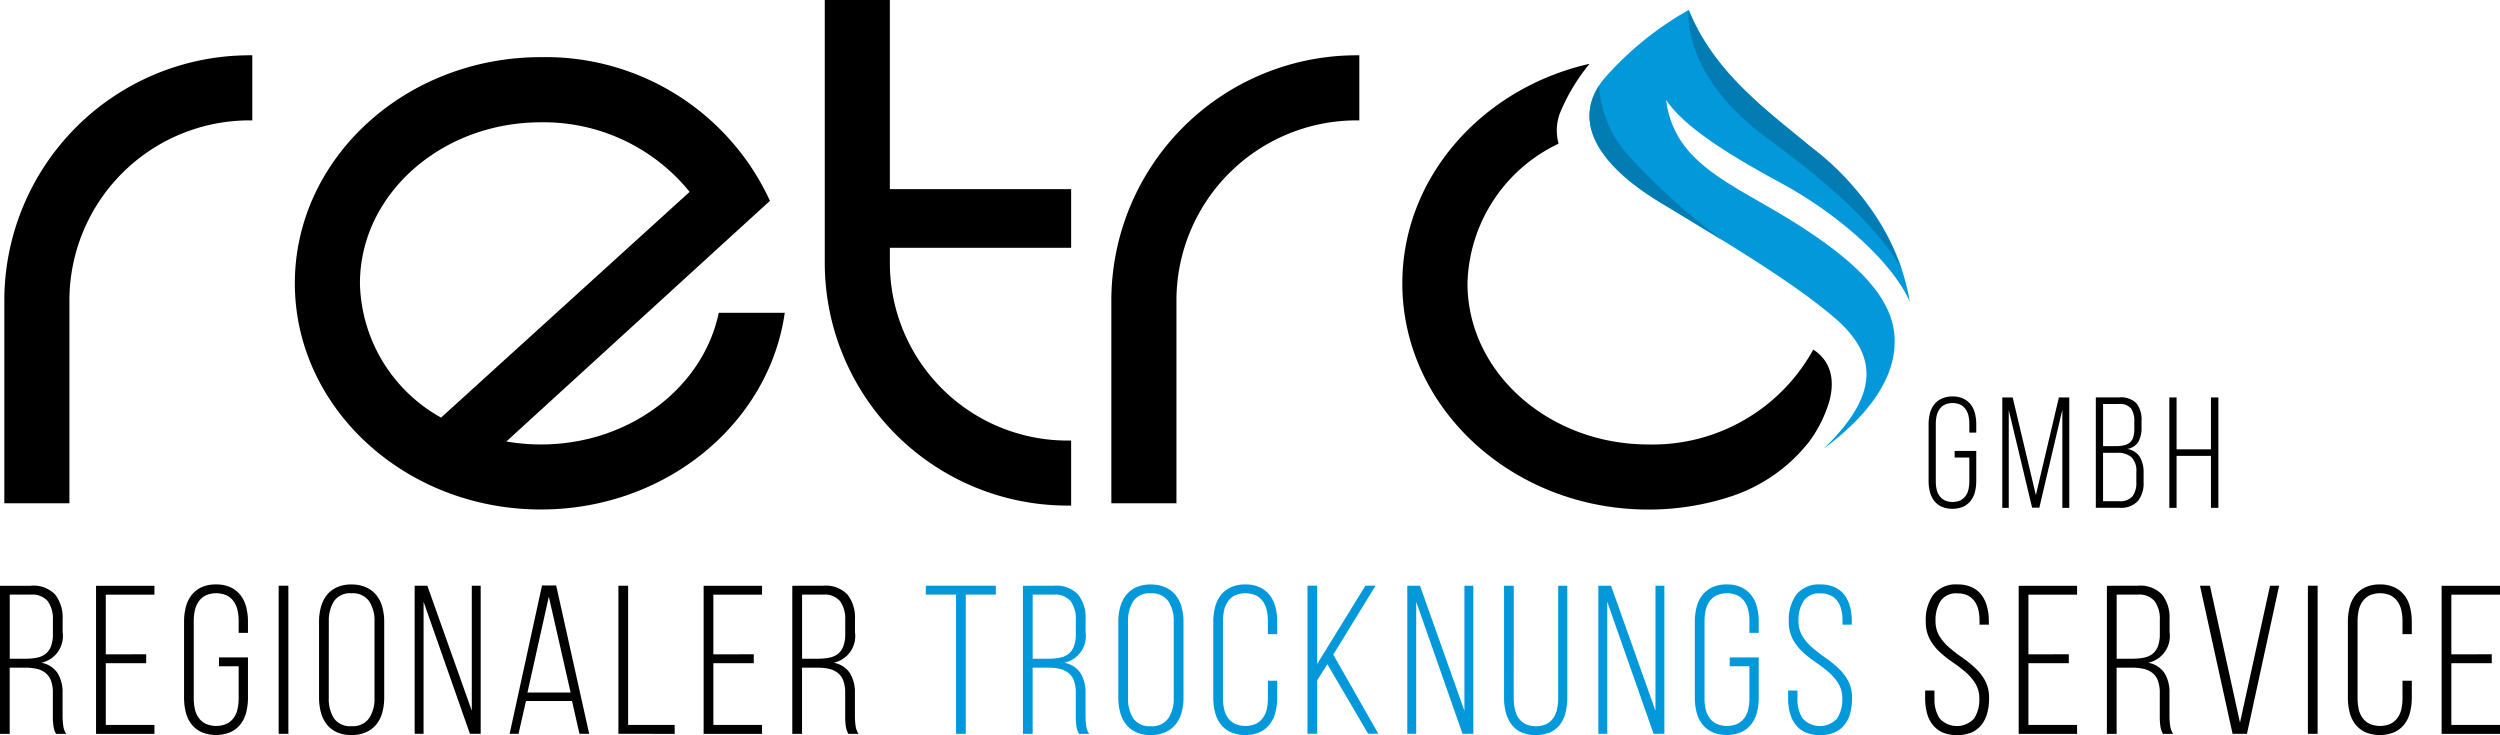 <svg xmlns="http://www.w3.org/2000/svg" width="168.336" height="49.496" viewBox="0 0 168.336 49.496"><g id="Logo" transform="translate(-60 -40.739)"><g id="Group_1" data-name="Group 1" transform="translate(189.63 80.092)"><path id="Path_1" data-name="Path 1" d="M848.526,279.458a2.291,2.291,0,0,1,.969.185,1.729,1.729,0,0,1,.655.52,2.226,2.226,0,0,1,.377.791,3.881,3.881,0,0,1,.121,1v.214h-.627v-.256a3.226,3.226,0,0,0-.078-.734,1.637,1.637,0,0,0-.256-.584,1.242,1.242,0,0,0-.463-.392,1.518,1.518,0,0,0-.684-.142,1.258,1.258,0,0,0-1.147.52,2.391,2.391,0,0,0-.335,1.318,1.944,1.944,0,0,0,.264,1.04,3.321,3.321,0,0,0,.67.776,10.476,10.476,0,0,0,.869.67,7.8,7.8,0,0,1,.869.7,3.378,3.378,0,0,1,.669.862,2.414,2.414,0,0,1,.264,1.168,3.889,3.889,0,0,1-.121,1,2.158,2.158,0,0,1-.385.791,1.773,1.773,0,0,1-.67.52,2.664,2.664,0,0,1-1.952,0,1.772,1.772,0,0,1-.67-.52,2.152,2.152,0,0,1-.385-.791,3.873,3.873,0,0,1-.121-1V286.6h.627v.556a2.352,2.352,0,0,0,.342,1.318,1.572,1.572,0,0,0,2.336,0,2.353,2.353,0,0,0,.342-1.318,1.917,1.917,0,0,0-.264-1.026,3.33,3.33,0,0,0-.67-.776,9.534,9.534,0,0,0-.869-.662,7.186,7.186,0,0,1-.869-.691,3.316,3.316,0,0,1-.67-.869,2.486,2.486,0,0,1-.263-1.19,2.907,2.907,0,0,1,.506-1.795A1.929,1.929,0,0,1,848.526,279.458Z" transform="translate(-846.36 -279.458)"></path><path id="Path_2" data-name="Path 2" d="M887.934,284.593v.6h-2.721v4.16h3.277v.6h-3.932v-9.972h3.932v.6h-3.277v4.017Z" transform="translate(-878.261 -279.891)"></path><path id="Path_3" data-name="Path 3" d="M922.675,279.977a2.021,2.021,0,0,1,1.638.6,2.507,2.507,0,0,1,.5,1.652v.869a1.838,1.838,0,0,1-1.439,2.066,1.66,1.66,0,0,1,1.1.7,2.457,2.457,0,0,1,.335,1.339v1.553a4.787,4.787,0,0,0,.043.634,1.345,1.345,0,0,0,.2.563h-.684a1.479,1.479,0,0,1-.171-.506,4.654,4.654,0,0,1-.043-.691v-1.567a2.288,2.288,0,0,0-.128-.826,1.187,1.187,0,0,0-.378-.52,1.506,1.506,0,0,0-.591-.271,3.467,3.467,0,0,0-.769-.078h-1.04v4.459h-.655v-9.972Zm-.37,4.915a3.857,3.857,0,0,0,.784-.071,1.363,1.363,0,0,0,.577-.256,1.182,1.182,0,0,0,.363-.513,2.286,2.286,0,0,0,.128-.826v-.94a2.041,2.041,0,0,0-.342-1.261,1.361,1.361,0,0,0-1.154-.449h-1.41v4.317Z" transform="translate(-908.357 -279.891)"></path><path id="Path_4" data-name="Path 4" d="M959.288,279.977l2.023,9.217,2.023-9.217h.613l-2.166,9.972h-.969l-2.194-9.972Z" transform="translate(-940.113 -279.891)"></path><path id="Path_5" data-name="Path 5" d="M1003.347,279.977v9.972h-.655v-9.972Z" transform="translate(-976.921 -279.891)"></path><path id="Path_6" data-name="Path 6" d="M1021.175,279.458a2.263,2.263,0,0,1,.976.192,1.842,1.842,0,0,1,.67.527,2.156,2.156,0,0,1,.385.8,3.966,3.966,0,0,1,.121,1v.826h-.627v-.869a3.316,3.316,0,0,0-.078-.741,1.634,1.634,0,0,0-.264-.6,1.277,1.277,0,0,0-.47-.4,1.782,1.782,0,0,0-1.4,0,1.271,1.271,0,0,0-.47.4,1.625,1.625,0,0,0-.264.6,3.3,3.3,0,0,0-.078.741v5.186a3.306,3.306,0,0,0,.078.741,1.555,1.555,0,0,0,.264.591,1.3,1.3,0,0,0,.47.392,1.782,1.782,0,0,0,1.4,0,1.3,1.3,0,0,0,.47-.392,1.563,1.563,0,0,0,.264-.591,3.317,3.317,0,0,0,.078-.741V285.94h.627v1.14a3.963,3.963,0,0,1-.121,1,2.152,2.152,0,0,1-.385.8,1.838,1.838,0,0,1-.67.527,2.571,2.571,0,0,1-1.952,0,1.837,1.837,0,0,1-.67-.527,2.145,2.145,0,0,1-.385-.8,3.96,3.96,0,0,1-.121-1v-5.1a3.963,3.963,0,0,1,.121-1,2.148,2.148,0,0,1,.385-.8,1.841,1.841,0,0,1,.67-.527A2.262,2.262,0,0,1,1021.175,279.458Z" transform="translate(-990.56 -279.458)"></path><path id="Path_7" data-name="Path 7" d="M1060.684,284.593v.6h-2.721v4.16h3.277v.6h-3.932v-9.972h3.932v.6h-3.277v4.017Z" transform="translate(-1022.533 -279.891)"></path></g><g id="Group_2" data-name="Group 2" transform="translate(189.863 67.434)"><path id="Path_8" data-name="Path 8" d="M849.374,202.676a1.688,1.688,0,0,1,.727.143,1.373,1.373,0,0,1,.5.393,1.607,1.607,0,0,1,.287.595,2.959,2.959,0,0,1,.09.749v.552h-.467v-.584a2.476,2.476,0,0,0-.058-.552,1.219,1.219,0,0,0-.2-.446.951.951,0,0,0-.35-.3,1.327,1.327,0,0,0-1.041,0,.947.947,0,0,0-.35.3,1.215,1.215,0,0,0-.2.446,2.469,2.469,0,0,0-.058.552v3.866a2.471,2.471,0,0,0,.058.552,1.163,1.163,0,0,0,.2.441.965.965,0,0,0,.35.292,1.327,1.327,0,0,0,1.041,0,.969.969,0,0,0,.35-.292,1.167,1.167,0,0,0,.2-.441,2.478,2.478,0,0,0,.058-.552v-1.6h-.988v-.446h1.455v2.018a2.956,2.956,0,0,1-.09.749,1.6,1.6,0,0,1-.287.595,1.37,1.37,0,0,1-.5.393,1.916,1.916,0,0,1-1.455,0,1.369,1.369,0,0,1-.5-.393,1.6,1.6,0,0,1-.287-.595,2.94,2.94,0,0,1-.09-.749v-3.8a2.943,2.943,0,0,1,.09-.749,1.6,1.6,0,0,1,.287-.595,1.372,1.372,0,0,1,.5-.393A1.687,1.687,0,0,1,849.374,202.676Z" transform="translate(-847.771 -202.676)"></path><path id="Path_9" data-name="Path 9" d="M880.351,210.486h-.488l-1.572-6.574V210.5h-.435v-7.434h.7l1.561,6.574,1.55-6.574h.7V210.5H881.9v-6.606Z" transform="translate(-872.896 -202.999)"></path><path id="Path_10" data-name="Path 10" d="M917.618,203.063a1.472,1.472,0,0,1,1.179.4,1.788,1.788,0,0,1,.34,1.179v.425a2,2,0,0,1-.207.977,1.068,1.068,0,0,1-.77.489,1.213,1.213,0,0,1,.86.536,2.006,2.006,0,0,1,.255,1.057v.648a1.91,1.91,0,0,1-.382,1.264,1.534,1.534,0,0,1-1.242.457h-1.593v-7.434Zm-.244,3.282a2.65,2.65,0,0,0,.568-.053.922.922,0,0,0,.4-.186.763.763,0,0,0,.234-.361,1.9,1.9,0,0,0,.074-.579v-.478a1.459,1.459,0,0,0-.223-.881.966.966,0,0,0-.818-.3h-1.062v2.835Zm.276,3.706a1.053,1.053,0,0,0,.876-.329,1.514,1.514,0,0,0,.26-.956V208.1a1.308,1.308,0,0,0-.329-1.014,1.451,1.451,0,0,0-.988-.292h-.924v3.26Z" transform="translate(-904.8 -202.999)"></path><path id="Path_11" data-name="Path 11" d="M946.566,207V210.5h-.488v-7.434h.488v3.494h2.315v-3.494h.5V210.5h-.5V207Z" transform="translate(-929.871 -202.999)"></path></g><g id="Group_3" data-name="Group 3" transform="translate(122.337 80.092)"><path id="Path_12" data-name="Path 12" d="M440.187,289.949v-9.374h-2.037v-.6h4.715v.6h-2.023v9.374Z" transform="translate(-438.149 -279.891)" fill="#0298da"></path><path id="Path_13" data-name="Path 13" d="M479.9,279.977a2.02,2.02,0,0,1,1.638.6,2.506,2.506,0,0,1,.5,1.652v.869a1.838,1.838,0,0,1-1.439,2.066,1.66,1.66,0,0,1,1.1.7,2.458,2.458,0,0,1,.335,1.339v1.553a4.787,4.787,0,0,0,.043.634,1.346,1.346,0,0,0,.2.563h-.684a1.48,1.48,0,0,1-.171-.506,4.661,4.661,0,0,1-.043-.691v-1.567a2.288,2.288,0,0,0-.128-.826,1.186,1.186,0,0,0-.378-.52,1.506,1.506,0,0,0-.591-.271,3.467,3.467,0,0,0-.769-.078h-1.04v4.459h-.655v-9.972Zm-.37,4.915a3.856,3.856,0,0,0,.783-.071,1.363,1.363,0,0,0,.577-.256,1.183,1.183,0,0,0,.363-.513,2.286,2.286,0,0,0,.128-.826v-.94a2.041,2.041,0,0,0-.342-1.261,1.361,1.361,0,0,0-1.154-.449h-1.41v4.317Z" transform="translate(-471.277 -279.891)" fill="#0298da"></path><path id="Path_14" data-name="Path 14" d="M516.79,281.98a3.754,3.754,0,0,1,.128-1,2.238,2.238,0,0,1,.392-.8,1.826,1.826,0,0,1,.677-.527,2.31,2.31,0,0,1,.983-.192,2.359,2.359,0,0,1,.99.192,1.879,1.879,0,0,1,.691.527,2.179,2.179,0,0,1,.4.8,3.752,3.752,0,0,1,.128,1v5.1a3.749,3.749,0,0,1-.128,1,2.175,2.175,0,0,1-.4.8,1.875,1.875,0,0,1-.691.527,2.359,2.359,0,0,1-.99.192,2.31,2.31,0,0,1-.983-.192,1.822,1.822,0,0,1-.677-.527,2.234,2.234,0,0,1-.392-.8,3.751,3.751,0,0,1-.128-1Zm.655,5.143a2.414,2.414,0,0,0,.349,1.346,1.3,1.3,0,0,0,1.175.534,1.334,1.334,0,0,0,1.189-.534,2.342,2.342,0,0,0,.363-1.346v-5.186a2.341,2.341,0,0,0-.363-1.346,1.334,1.334,0,0,0-1.189-.534,1.3,1.3,0,0,0-1.175.534,2.413,2.413,0,0,0-.349,1.346Z" transform="translate(-503.826 -279.458)" fill="#0298da"></path><path id="Path_15" data-name="Path 15" d="M557.743,279.458a2.262,2.262,0,0,1,.976.192,1.843,1.843,0,0,1,.67.527,2.157,2.157,0,0,1,.385.8,3.969,3.969,0,0,1,.121,1v.826h-.627v-.869a3.323,3.323,0,0,0-.078-.741,1.637,1.637,0,0,0-.264-.6,1.276,1.276,0,0,0-.47-.4,1.782,1.782,0,0,0-1.4,0,1.272,1.272,0,0,0-.47.4,1.628,1.628,0,0,0-.264.6,3.312,3.312,0,0,0-.078.741v5.186a3.314,3.314,0,0,0,.078.741,1.558,1.558,0,0,0,.264.591,1.3,1.3,0,0,0,.47.392,1.782,1.782,0,0,0,1.4,0,1.3,1.3,0,0,0,.47-.392,1.566,1.566,0,0,0,.264-.591,3.324,3.324,0,0,0,.078-.741V285.94h.627v1.14a3.966,3.966,0,0,1-.121,1,2.153,2.153,0,0,1-.385.8,1.839,1.839,0,0,1-.67.527,2.571,2.571,0,0,1-1.952,0,1.837,1.837,0,0,1-.67-.527,2.146,2.146,0,0,1-.385-.8,3.955,3.955,0,0,1-.121-1v-5.1a3.958,3.958,0,0,1,.121-1,2.149,2.149,0,0,1,.385-.8,1.841,1.841,0,0,1,.67-.527A2.262,2.262,0,0,1,557.743,279.458Z" transform="translate(-536.232 -279.458)" fill="#0298da"></path><path id="Path_16" data-name="Path 16" d="M595.387,285.262l-.684,1.083v3.6h-.655v-9.972h.655v5.271l3.248-5.271h.684l-2.849,4.644,3.034,5.328h-.684Z" transform="translate(-568.348 -279.891)" fill="#0298da"></path><path id="Path_17" data-name="Path 17" d="M635.436,289.949h-.6v-9.972h.855l2.992,8.419v-8.419h.6v9.972h-.727l-3.12-8.89Z" transform="translate(-602.414 -279.891)" fill="#0298da"></path><path id="Path_18" data-name="Path 18" d="M674.985,287.542a3.4,3.4,0,0,0,.078.748,1.7,1.7,0,0,0,.256.605,1.212,1.212,0,0,0,.463.4,1.781,1.781,0,0,0,1.4,0,1.217,1.217,0,0,0,.463-.4,1.7,1.7,0,0,0,.256-.605,3.421,3.421,0,0,0,.078-.748v-7.565h.613v7.536a4.115,4.115,0,0,1-.114,1,2.2,2.2,0,0,1-.37.8,1.747,1.747,0,0,1-.662.534,2.572,2.572,0,0,1-1.952,0,1.747,1.747,0,0,1-.662-.534,2.294,2.294,0,0,1-.378-.8,3.872,3.872,0,0,1-.121-1v-7.536h.655Z" transform="translate(-635.396 -279.891)" fill="#0298da"></path><path id="Path_19" data-name="Path 19" d="M713.471,289.949h-.6v-9.972h.855l2.992,8.419v-8.419h.6v9.972h-.727l-3.12-8.89Z" transform="translate(-667.585 -279.891)" fill="#0298da"></path><path id="Path_20" data-name="Path 20" d="M754.431,279.458a2.263,2.263,0,0,1,.976.192,1.842,1.842,0,0,1,.669.527,2.156,2.156,0,0,1,.385.8,3.966,3.966,0,0,1,.121,1v.741h-.627v-.784a3.315,3.315,0,0,0-.078-.741,1.635,1.635,0,0,0-.263-.6,1.277,1.277,0,0,0-.47-.4,1.782,1.782,0,0,0-1.4,0,1.271,1.271,0,0,0-.47.4,1.625,1.625,0,0,0-.264.6,3.3,3.3,0,0,0-.078.741v5.186a3.306,3.306,0,0,0,.078.741,1.555,1.555,0,0,0,.264.591,1.3,1.3,0,0,0,.47.392,1.782,1.782,0,0,0,1.4,0,1.3,1.3,0,0,0,.47-.392,1.564,1.564,0,0,0,.263-.591,3.317,3.317,0,0,0,.078-.741v-2.151H754.63v-.6h1.952v2.707a3.963,3.963,0,0,1-.121,1,2.152,2.152,0,0,1-.385.8,1.839,1.839,0,0,1-.669.527,2.571,2.571,0,0,1-1.952,0,1.837,1.837,0,0,1-.67-.527,2.146,2.146,0,0,1-.385-.8,3.963,3.963,0,0,1-.121-1v-5.1a3.966,3.966,0,0,1,.121-1,2.149,2.149,0,0,1,.385-.8,1.841,1.841,0,0,1,.67-.527A2.262,2.262,0,0,1,754.431,279.458Z" transform="translate(-700.496 -279.458)" fill="#0298da"></path><path id="Path_21" data-name="Path 21" d="M792.556,279.458a2.292,2.292,0,0,1,.969.185,1.728,1.728,0,0,1,.655.52,2.224,2.224,0,0,1,.378.791,3.886,3.886,0,0,1,.121,1v.214h-.627v-.256a3.226,3.226,0,0,0-.078-.734,1.634,1.634,0,0,0-.256-.584,1.241,1.241,0,0,0-.463-.392,1.518,1.518,0,0,0-.684-.142,1.258,1.258,0,0,0-1.147.52,2.391,2.391,0,0,0-.335,1.318,1.943,1.943,0,0,0,.264,1.04,3.319,3.319,0,0,0,.669.776,10.5,10.5,0,0,0,.869.67,7.8,7.8,0,0,1,.869.7,3.379,3.379,0,0,1,.67.862,2.413,2.413,0,0,1,.264,1.168,3.886,3.886,0,0,1-.121,1,2.157,2.157,0,0,1-.385.791,1.772,1.772,0,0,1-.67.52,2.664,2.664,0,0,1-1.952,0,1.772,1.772,0,0,1-.67-.52,2.152,2.152,0,0,1-.385-.791,3.873,3.873,0,0,1-.121-1V286.6h.627v.556a2.352,2.352,0,0,0,.342,1.318,1.572,1.572,0,0,0,2.336,0,2.353,2.353,0,0,0,.342-1.318,1.917,1.917,0,0,0-.264-1.026,3.331,3.331,0,0,0-.669-.776,9.543,9.543,0,0,0-.869-.662,7.181,7.181,0,0,1-.869-.691,3.316,3.316,0,0,1-.67-.869,2.486,2.486,0,0,1-.263-1.19,2.907,2.907,0,0,1,.506-1.795A1.929,1.929,0,0,1,792.556,279.458Z" transform="translate(-732.324 -279.458)" fill="#0298da"></path></g><g id="Group_4" data-name="Group 4" transform="translate(60 80.092)"><path id="Path_22" data-name="Path 22" d="M62.08,279.977a2.02,2.02,0,0,1,1.638.6,2.506,2.506,0,0,1,.5,1.652v.869a1.838,1.838,0,0,1-1.439,2.066,1.66,1.66,0,0,1,1.1.7,2.458,2.458,0,0,1,.335,1.339v1.553a4.79,4.79,0,0,0,.043.634,1.346,1.346,0,0,0,.2.563h-.684a1.48,1.48,0,0,1-.171-.506,4.658,4.658,0,0,1-.043-.691v-1.567a2.287,2.287,0,0,0-.128-.826,1.186,1.186,0,0,0-.378-.52,1.506,1.506,0,0,0-.591-.271,3.467,3.467,0,0,0-.769-.078h-1.04v4.459H60v-9.972h2.08Zm-.37,4.915a3.856,3.856,0,0,0,.784-.071,1.363,1.363,0,0,0,.577-.256,1.183,1.183,0,0,0,.363-.513,2.286,2.286,0,0,0,.128-.826v-.94a2.041,2.041,0,0,0-.342-1.261,1.361,1.361,0,0,0-1.154-.449h-1.41v4.317Z" transform="translate(-60 -279.891)"></path><path id="Path_23" data-name="Path 23" d="M102.61,284.593v.6H99.889v4.16h3.277v.6H99.233v-9.972h3.932v.6H99.889v4.017Z" transform="translate(-92.766 -279.891)"></path><path id="Path_24" data-name="Path 24" d="M137.335,279.458a2.262,2.262,0,0,1,.976.192,1.842,1.842,0,0,1,.67.527,2.156,2.156,0,0,1,.385.8,3.968,3.968,0,0,1,.121,1v.741h-.627v-.784a3.321,3.321,0,0,0-.078-.741,1.635,1.635,0,0,0-.264-.6,1.276,1.276,0,0,0-.47-.4,1.782,1.782,0,0,0-1.4,0,1.272,1.272,0,0,0-.47.4,1.629,1.629,0,0,0-.264.6,3.312,3.312,0,0,0-.078.741v5.186a3.314,3.314,0,0,0,.078.741,1.559,1.559,0,0,0,.264.591,1.3,1.3,0,0,0,.47.392,1.782,1.782,0,0,0,1.4,0,1.3,1.3,0,0,0,.47-.392,1.565,1.565,0,0,0,.264-.591,3.323,3.323,0,0,0,.078-.741v-2.151h-1.325v-.6h1.952v2.707a3.965,3.965,0,0,1-.121,1,2.153,2.153,0,0,1-.385.8,1.839,1.839,0,0,1-.67.527,2.571,2.571,0,0,1-1.952,0,1.837,1.837,0,0,1-.67-.527,2.145,2.145,0,0,1-.385-.8,3.955,3.955,0,0,1-.121-1v-5.1a3.958,3.958,0,0,1,.121-1,2.149,2.149,0,0,1,.385-.8,1.84,1.84,0,0,1,.67-.527A2.262,2.262,0,0,1,137.335,279.458Z" transform="translate(-122.79 -279.458)"></path><path id="Path_25" data-name="Path 25" d="M174.468,279.977v9.972h-.655v-9.972Z" transform="translate(-155.051 -279.891)"></path><path id="Path_26" data-name="Path 26" d="M190.318,281.98a3.756,3.756,0,0,1,.128-1,2.238,2.238,0,0,1,.392-.8,1.825,1.825,0,0,1,.677-.527,2.31,2.31,0,0,1,.983-.192,2.36,2.36,0,0,1,.99.192,1.879,1.879,0,0,1,.691.527,2.178,2.178,0,0,1,.4.8,3.752,3.752,0,0,1,.128,1v5.1a3.749,3.749,0,0,1-.128,1,2.174,2.174,0,0,1-.4.8,1.875,1.875,0,0,1-.691.527,2.36,2.36,0,0,1-.99.192,2.309,2.309,0,0,1-.983-.192,1.822,1.822,0,0,1-.677-.527,2.234,2.234,0,0,1-.392-.8,3.753,3.753,0,0,1-.128-1Zm.655,5.143a2.414,2.414,0,0,0,.349,1.346A1.3,1.3,0,0,0,192.5,289a1.334,1.334,0,0,0,1.19-.534,2.342,2.342,0,0,0,.363-1.346v-5.186a2.342,2.342,0,0,0-.363-1.346,1.334,1.334,0,0,0-1.19-.534,1.3,1.3,0,0,0-1.175.534,2.413,2.413,0,0,0-.349,1.346Z" transform="translate(-168.836 -279.458)"></path><path id="Path_27" data-name="Path 27" d="M229.978,289.949h-.6v-9.972h.855l2.992,8.419v-8.419h.6v9.972H233.1l-3.12-8.89Z" transform="translate(-201.458 -279.891)"></path><path id="Path_28" data-name="Path 28" d="M269.279,287.669l-.5,2.208h-.6l2.18-9.987h.954l2.222,9.987h-.655l-.5-2.208Zm.1-.57h2.906l-1.467-6.454Z" transform="translate(-233.863 -279.82)"></path><path id="Path_29" data-name="Path 29" d="M312.6,289.949v-9.972h.655v9.374h3.134v.6Z" transform="translate(-270.96 -279.891)"></path><path id="Path_30" data-name="Path 30" d="M350.8,284.593v.6h-2.721v4.16h3.277v.6h-3.932v-9.972h3.932v.6h-3.277v4.017Z" transform="translate(-300.045 -279.891)"></path><path id="Path_31" data-name="Path 31" d="M385.717,279.977a2.02,2.02,0,0,1,1.638.6,2.506,2.506,0,0,1,.5,1.652v.869a1.838,1.838,0,0,1-1.439,2.066,1.66,1.66,0,0,1,1.1.7,2.458,2.458,0,0,1,.335,1.339v1.553a4.787,4.787,0,0,0,.043.634,1.346,1.346,0,0,0,.2.563h-.684a1.48,1.48,0,0,1-.171-.506,4.661,4.661,0,0,1-.043-.691v-1.567a2.287,2.287,0,0,0-.128-.826,1.186,1.186,0,0,0-.378-.52,1.506,1.506,0,0,0-.591-.271,3.467,3.467,0,0,0-.769-.078h-1.04v4.459h-.655v-9.972Zm-.37,4.915a3.856,3.856,0,0,0,.784-.071,1.363,1.363,0,0,0,.577-.256,1.183,1.183,0,0,0,.363-.513,2.286,2.286,0,0,0,.128-.826v-.94a2.041,2.041,0,0,0-.342-1.261,1.361,1.361,0,0,0-1.154-.449h-1.41v4.317Z" transform="translate(-330.286 -279.891)"></path></g><path id="Path_32" data-name="Path 32" d="M715.933,44.8a21.784,21.784,0,0,0-5.7,4.63c-2.234,2.752-.518,5.731,3.821,8.353s8.807,5.278,11.656,7.706,3.238,5.083-.712,8.871c3.108-2.3,5.01-4.921,4.788-7.674s-2.91-5.213-6.989-7.738-7.835-3.821-8.386-8.094c1.14,1.711,3.853,3.5,7.738,5.6s7.512,5.342,8.677,8c-.874-4.954-3.691-7.965-6.7-10.458s-6.508-5.019-8.192-9.2Z" transform="translate(-542.226 -3.39)" fill="#0298da"></path><g id="Group_5" data-name="Group 5" transform="translate(167.03 41.408)"><path id="Path_33" data-name="Path 33" d="M711.829,80.373a7.724,7.724,0,0,1-1.926-4.647c-1.691,2.619.066,5.411,4.16,7.885,1.4.846,2.813,1.7,4.182,2.541a44.1,44.1,0,0,1-6.416-5.779Z" transform="translate(-709.264 -70.627)" fill="#037cb4"></path><path id="Path_34" data-name="Path 34" d="M757.869,53.993c-3.011-2.493-6.508-5.019-8.192-9.2,0,0-.615,4.339,5.375,8.71,4.449,3.247,7.426,6.064,8.972,8.772a17.944,17.944,0,0,0-6.155-8.286Z" transform="translate(-743 -44.798)" fill="#037cb4"></path></g><path id="Path_35" data-name="Path 35" d="M513.943,79.825V93.489h4.383V79.825a12.133,12.133,0,0,1,12.12-12.119h.194V63.323h-.194A16.521,16.521,0,0,0,513.943,79.825Z" transform="translate(-379.111 -18.861)"></path><path id="Path_36" data-name="Path 36" d="M61.768,79.825V93.489h4.383V79.825A12.133,12.133,0,0,1,78.271,67.706h.194V63.323h-.194A16.521,16.521,0,0,0,61.768,79.825Z" transform="translate(-1.477 -18.861)"></path><path id="Path_37" data-name="Path 37" d="M197.008,90.183a13.65,13.65,0,0,1-2.327-.2L208.9,77l3.53-3.221a16.625,16.625,0,0,0-15.424-9.675c-9.135,0-16.567,6.832-16.567,15.229s7.432,15.229,16.567,15.229c8.4,0,15.359-5.781,16.422-13.243h-4.446C207.932,86.358,202.964,90.183,197.008,90.183ZM184.823,79.337c0-5.98,5.466-10.846,12.184-10.846a12.653,12.653,0,0,1,10.015,4.684l-16.737,15.2A10.6,10.6,0,0,1,184.823,79.337Z" transform="translate(-100.586 -19.517)"></path><path id="Path_38" data-name="Path 38" d="M401.266,40.739h-4.383V58.452a16.348,16.348,0,0,0,16.33,16.33h.259V70.4h-.529a11.961,11.961,0,0,1-11.676-11.944V57.426h12.206v-3.95H401.266Z" transform="translate(-281.348)"></path><path id="Path_39" data-name="Path 39" d="M660.477,86.038a12.348,12.348,0,0,1-11.1,6.389c-6.718,0-12.184-4.865-12.184-10.846a10.71,10.71,0,0,1,6.135-9.409,3.342,3.342,0,0,1,.086-2.042,12.914,12.914,0,0,1,2-3.335c-7.229,1.636-12.608,7.643-12.608,14.786,0,8.4,7.432,15.229,16.567,15.229a17.787,17.787,0,0,0,5.55-.88,11.08,11.08,0,0,0,5.309-3.733,8.873,8.873,0,0,0,1.325-2.673C662.1,87.494,661.187,86.493,660.477,86.038Z" transform="translate(-478.381 -21.76)"></path></g></svg>